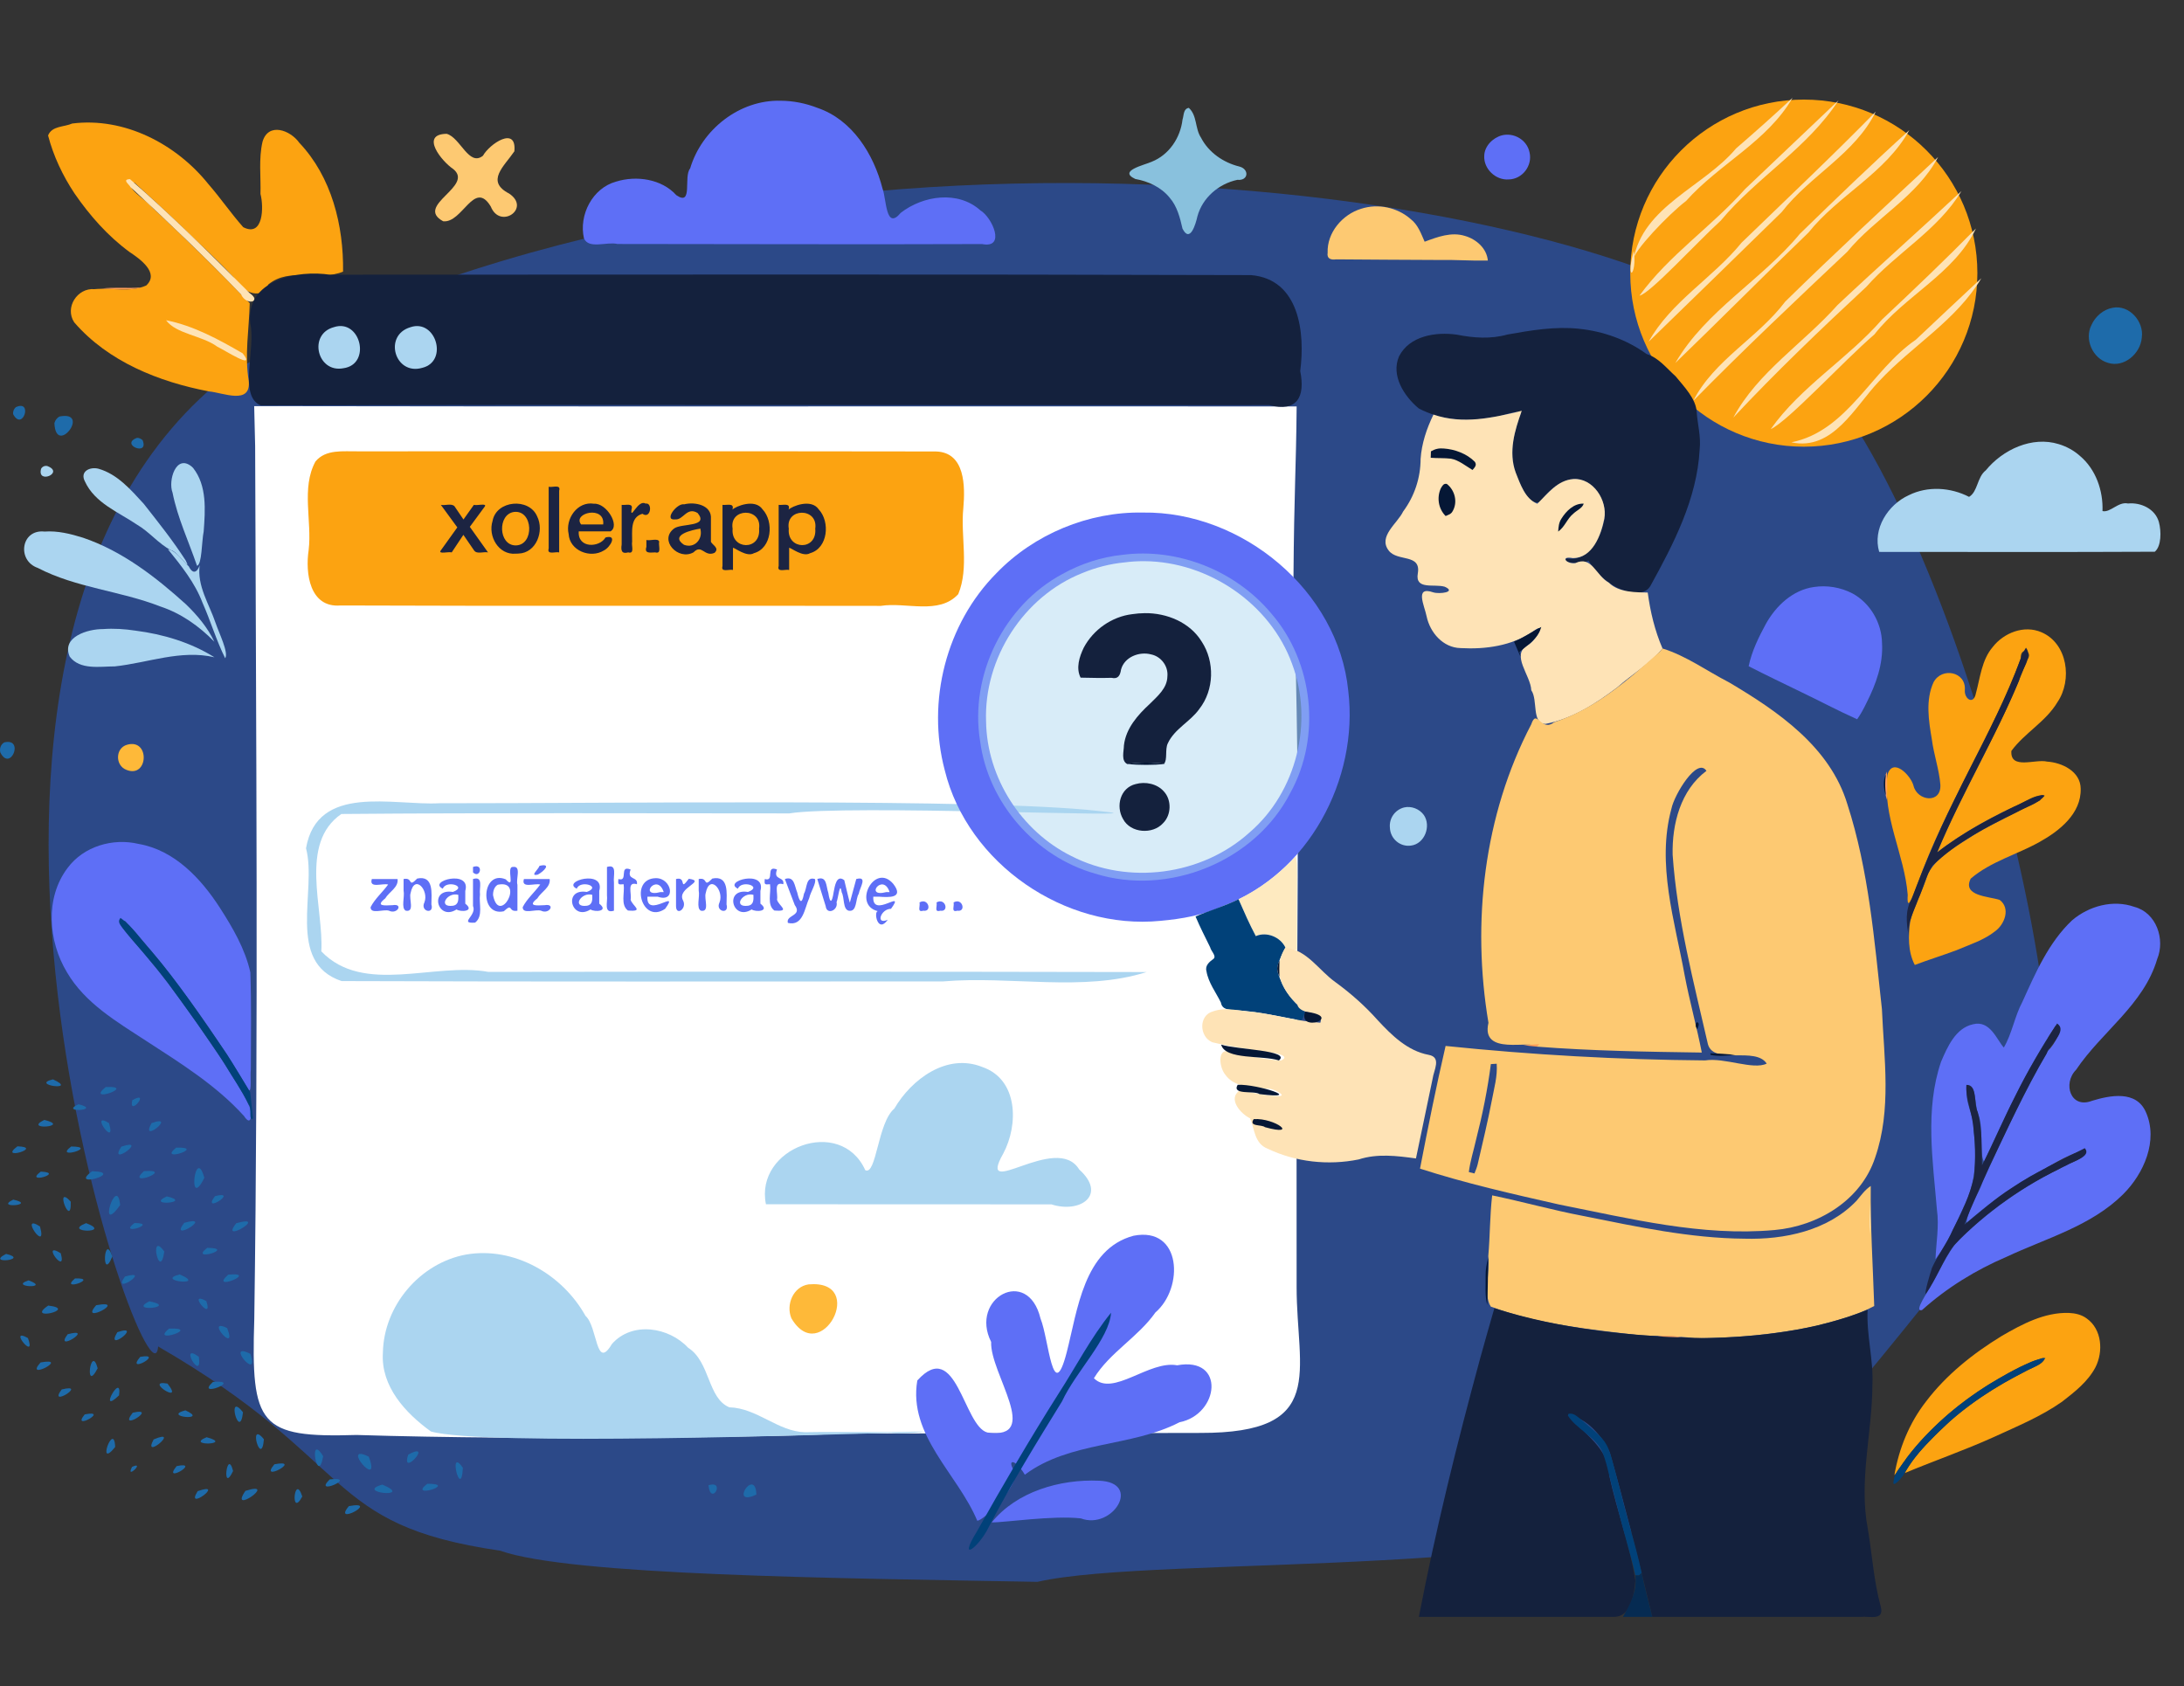 <?xml version="1.0" encoding="UTF-8" standalone="no"?>
<svg
   version="1.1"
   viewBox="0 0 1140.471 880.429"
   width="1140.471pt"
   height="880.429pt"
   id="svg229"
   sodipodi:docname="xoler-logo.svg"
   inkscape:version="1.3.2 (091e20e, 2023-11-25)"
   xmlns:inkscape="http://www.inkscape.org/namespaces/inkscape"
   xmlns:sodipodi="http://sodipodi.sourceforge.net/DTD/sodipodi-0.dtd"
   xmlns="http://www.w3.org/2000/svg"
   xmlns:svg="http://www.w3.org/2000/svg">
  <rect x="0" y="0" width="1140.471" height="880.429" fill="#333333" stroke="none"/>
  <defs
     id="defs229" />
  <sodipodi:namedview
     id="namedview229"
     pagecolor="#ffffff"
     bordercolor="#666666"
     borderopacity="1.0"
     inkscape:showpageshadow="2"
     inkscape:pageopacity="0.0"
     inkscape:pagecheckerboard="0"
     inkscape:deskcolor="#d1d1d1"
     inkscape:document-units="pt"
     inkscape:zoom="0.45514354"
     inkscape:cx="655.83706"
     inkscape:cy="443.81603"
     inkscape:window-width="1768"
     inkscape:window-height="919"
     inkscape:window-x="523"
     inkscape:window-y="34"
     inkscape:window-maximized="0"
     inkscape:current-layer="svg229" />
  <path
     d="M 120.985,194.09 C 407.547,39.38 809.838,95.349 916.879,169.481 c 87.067,34.483 180.792,377.189 147.502,454.358 -8.81,-22.549 -98.481,122.191 -150.823,154.491 -77.76,47.985 -308.727,33.242 -371.786,47.721 -106.081,-1.927 -244.093,-3.311 -280.606,-16.276 -93.373,-13.55 -73.82,-46.062 -178.592,-106.64 -3.365,46.062 -149.242,-366.508 38.412,-509.046 z"
     fill="#062b52"
     id="path1"
     sodipodi:nodetypes="cccccccc"
     style="fill:#2c4988;fill-opacity:1;stroke-width:0.88" />
  <path
     d="m 132.732,212.084 c 181.457,0.347 362.913,0.006 544.37,0.17 -0.314,33.977 -1.308,43.464 -1.658,89.116 4.142,147.866 1.22,147.077 1.639,370.717 0.005,44.358 16.368,76.354 -50.218,76.197 l -188.132,0.353 c -27.199,1.821 -160.512,3.618 -252.501,0.716 -50.859,1.565 -55.209,-4.946 -53.451,-60.472 2.17,-151.988 0.923,-304.022 0.452,-456.02 -0.136,-6.926 -0.301,-13.852 -0.501,-20.777 z"
     fill="#feeac0"
     id="path39"
     sodipodi:nodetypes="cccccccccc"
     style="fill:#ffffff;fill-opacity:1" />
  <path
     d="m 577.882,423.978 c 30.12,3.347 -136.944,-3.97 -165.697,0.785 -77.979,-0.015 -155.959,-0.365 -233.936,0.309 -22.304,15.39 -9.11,49.404 -10.464,71.731 22.07,23.035 59.116,5.547 87.257,10.733 114.573,-0.171 229.146,-0.148 343.719,0.078 -33.273,10.522 -70.994,1.866 -106.329,4.893 -104.685,0.021 -209.37,0.195 -314.055,-0.178 -29.244,-9.834 -12.689,-46.997 -18.574,-69.369 5.917,-33.976 45.552,-22.178 69.591,-23.495 89.945,0.087 284.266,-2.623 343.244,3.93 z"
     fill="#89c1dd"
     id="path93"
     style="fill:#abd5f0;fill-opacity:1"
     sodipodi:nodetypes="scccccccccss" />
  <circle
     style="opacity:1;fill:#fca311;fill-opacity:1;stroke-width:0.628;-inkscape-stroke:none"
     id="path230"
     cx="941.943"
     cy="142.633"
     r="90.631" />
  <path
     d="m 936.082,51.034 c -13.144,22.858 -38.425,34.594 -55.652,53.938 -9.137,6.894 -27.904,26.675 -27.487,30.741 4.979,-28.095 36.736,-38.066 53.609,-58.191 9.993,-8.66 19.913,-17.409 29.53,-26.488 z"
     fill="#feeac0"
     id="path3"
     style="fill:#fee3b6;fill-opacity:1" />
  <path
     d="m 426.832,56.314 c 18.358,6.237 29.448,24.301 34.043,42.251 2.03,5.297 1.589,22.111 9.497,12.569 11.675,-9.052 29.954,-11.787 41.626,-1.24 6.088,3.607 13.467,20.057 0.862,17.56 -63.465,0.235 -126.931,-0.011 -190.396,-0.043 -5.575,-1.343 -15.023,2.892 -17.52,-2.943 -2.788,-12.129 4.413,-26.26 16.777,-29.629 10.616,-3.304 23.808,-1.404 31.464,7.094 8.868,6.009 3.6,-9.617 7.203,-13.97 6.006,-20.27 25.758,-35.915 47.185,-35.355 6.577,0.011 13.131,1.332 19.258,3.705 z"
     fill="#1e6baa"
     id="path5"
     style="fill:#5e6ff6;fill-opacity:1" />
  <path
     d="m 960.082,52.374 c -16.108,24.891 -42.707,40.247 -61.547,62.872 -12.449,11.308 -37.01,38.221 -42.42,39.14 15.384,-21.195 37.791,-36.094 55.15,-55.657 16.242,-15.483 32.56,-30.888 48.818,-46.355 z"
     fill="#feeac0"
     id="path6"
     style="fill:#fee3b6;fill-opacity:1" />
  <path
     d="m 620.792,56.334 c 4.428,3.985 3.17,10.787 6.369,15.561 3.96,7.722 11.704,13.029 20.007,15.065 5.309,1.343 4.838,7.545 -1.003,6.95 -9.734,2.055 -18.244,9.328 -20.881,19.069 -0.922,4.158 -3.878,14.18 -7.797,6.402 -1.311,-5.754 -2.782,-11.659 -6.773,-16.232 -4.423,-5.431 -11.089,-8.487 -17.87,-9.686 -9.245,-4.275 4.8,-7.254 8.591,-9.007 9.048,-3.598 14.96,-12.495 16.068,-22.011 0.746,-2.135 0.332,-5.638 3.288,-6.113 z"
     fill="#89c1dd"
     id="path8" />
  <path
     d="m 979.532,58.264 c -10.773,22.062 -34.413,33.432 -49.144,52.488 -23.152,22.595 -46.266,45.228 -69.506,67.732 11.69,-21.011 33.618,-33.368 48.578,-51.782 23.449,-22.718 47.228,-45.104 70.072,-68.438 z"
     fill="#feeac0"
     id="path9"
     style="fill:#fee3b6;fill-opacity:1" />
  <path
     d="m 37.702,64.504 c 27.234,-3.437 54.269,10.638 71.074,31.58 6.347,7.298 11.826,15.303 18.234,22.55 10.632,5.465 10.759,-10.815 9.015,-17.334 0.245,-9.054 -0.998,-18.434 1.062,-27.277 3.023,-10.36 14.539,-6.076 19.177,0.5 16.93,17.822 23.212,43.287 22.881,67.333 -12.479,5.128 -27.766,-2.519 -38.975,6.641 -3.846,9.552 -15.268,2.845 -18.292,-3.802 -8.888,-9.71 -18.925,-18.296 -28.21,-27.621 -7.73,-7.338 -15.548,-14.584 -23.467,-21.718 -6.582,1.809 6.723,9.404 8.951,12.639 17.501,16.332 34.622,33.073 51.253,50.29 -0.311,13.542 -2.771,27.138 -0.508,40.615 1.295,12.803 -13.474,6.132 -20.772,5.496 -26.127,-4.975 -52.638,-15.519 -70.378,-36.078 -5.079,-7.701 1.599,-18.092 10.595,-17.322 8.97,-0.864 18.482,1.9 27.008,-1.895 7.131,-6.578 -3.401,-14.003 -8.658,-17.47 -11.354,-8.314 -20.834,-19.077 -28.791,-30.645 -6.158,-9.259 -10.983,-19.455 -13.793,-30.231 1.987,-5.117 8.435,-4.357 12.595,-6.252 z"
     fill="#feb939"
     id="path12"
     style="fill:#fca311;fill-opacity:1" />
  <path
     d="m 997.012,67.984 c -12.305,22.381 -36.893,33.8 -52.613,53.439 -23.359,22.514 -46.185,45.572 -69.524,68.106 15.789,-27.272 45.118,-43.329 65.028,-67.453 18.786,-18.291 37.663,-36.499 57.109,-54.092 z"
     fill="#feeac0"
     id="path13"
     style="fill:#fee3b6;fill-opacity:1" />
  <path
     d="m 233.272,69.884 c 7.132,1.948 11.591,17.31 18.927,11.439 3.359,-6.1 17.709,-15.874 16.403,-2.309 -5.352,7.885 -15.177,15.639 -2.728,22.07 11.581,7.764 -4.728,18.924 -9.583,6.784 -8.622,-14.382 -14.799,8.814 -24.877,7.679 -15.175,-8.293 16.63,-18.288 5.162,-27.351 -5.649,-3.722 -17.633,-18.167 -3.303,-18.312 z"
     fill="#ef781b"
     id="path14"
     style="fill:#fdc972;fill-opacity:1" />
  <path
     d="m 784.182,70.704 c 6.34,-1.67 13.21,2.34 14.52,8.82 1.68,6.94 -3.71,14.06 -10.87,14.18 -6.79,0.52 -13.14,-5.52 -12.77,-12.32 0.09,-5.05 4.44,-9.39 9.12,-10.68 z"
     fill="#ef781b"
     id="path15"
     style="fill:#5e6ff6;fill-opacity:1" />
  <path
     d="m 1012.062,82.004 c -10.826,20.621 -32.871,31.77 -47.418,49.456 -27.131,25.64 -54.317,51.241 -80.462,77.894 10.923,-21.408 33.809,-32.956 48.081,-51.887 26.142,-25.634 53.034,-50.486 79.799,-75.463 z"
     fill="#feeac0"
     id="path18"
     style="fill:#fee3b6;fill-opacity:1" />
  <path
     d="m 67.862,93.534 c 21.735,18.833 42.109,39.227 62.486,59.508 6.7,4.681 -1.694,6.783 -4.47,0.703 -18.62,-19.345 -38.12,-37.834 -57.785,-56.09 -0.497,-1.319 -4.665,-3.932 -0.231,-4.121 z"
     fill="#ef781b"
     id="path20"
     style="fill:#fee3b6;fill-opacity:1" />
  <path
     d="m 1024.252,99.784 c -12.22,20.42 -34.102,32.315 -49.637,49.974 -23.793,22.117 -47.309,44.568 -69.495,68.312 12.766,-23.817 36.774,-38.889 54.468,-58.822 21.324,-20.071 43.256,-39.483 64.664,-59.464 z"
     fill="#feeac0"
     id="path21"
     style="fill:#fee3b6;fill-opacity:1" />
  <path
     d="m 736.702,114.454 c 3.777,2.917 5.376,7.567 7.24,11.77 6.661,-2.479 13.945,-5.259 21.081,-3.009 5.858,1.686 11.382,6.49 11.919,12.859 -8.559,0.191 -17.112,-0.487 -25.674,-0.311 -17.848,-0.13 -35.698,-0.127 -53.543,-0.319 -2.752,0.377 -4.954,-0.322 -4.441,-3.481 -0.394,-10.487 7.713,-19.957 17.484,-22.939 8.828,-2.877 18.985,-0.711 25.934,5.429 z"
     fill="#1e6baa"
     id="path23"
     style="fill:#fdc972;fill-opacity:1" />
  <path
     d="m 1031.832,119.314 c -11.205,23.569 -37.216,35.105 -53.019,55.305 -16.605,14.331 -45.069,45.332 -54.156,49.485 15.726,-22.299 40.185,-36.687 58.111,-57.241 16.611,-15.581 33.097,-31.304 49.064,-47.549 z"
     fill="#feeac0"
     id="path24"
     style="fill:#fee3b6;fill-opacity:1" />
  <path
     d="m 853.182,130.964 c 1.743,13.231 -4.345,16.643 -0.346,1.18 z"
     fill="#051735"
     id="path26"
     style="fill:#fee3b6;fill-opacity:1" />
  <path
     d="m 179.252,143.444 c 158.027,-0.015 316.067,-0.28 474.085,0.22 25.281,2.18 28.25,30.305 25.629,50.106 2.721,13.47 -1.607,21.588 -16.144,17.794 -175.52,0.207 -351.057,-0.407 -526.567,0.177 -12.02,-4.749 -2.497,-29.828 -5.58,-42.804 -2.556,-22.778 24.638,-28.184 41.959,-25.426 l 3.312,-0.012 z"
     fill="#014179"
     id="path27"
     style="fill:#14213d;fill-opacity:1" />
  <path
     d="m 1034.642,145.284 c -13.009,22.029 -36.282,35.354 -53.369,53.774 -12.615,13.113 -23.996,36.614 -45.837,31.93 29.403,-5.9 41.716,-37.663 64.97,-53.56 11.353,-10.778 22.814,-21.44 34.236,-32.144 z"
     fill="#feeac0"
     id="path28"
     style="fill:#fee3b6;fill-opacity:1" />
  <path
     d="m 73.712,150.134 c -5.901,1.924 -19.393,0.462 -20.77,0.538 6.9,-0.797 13.857,-0.015 20.77,-0.538 z"
     fill="#fd9d58"
     id="path29" />
  <path
     d="m 1103.172,160.734 c 8.639,-1.75 16.482,7.131 15.265,15.5 -0.602,8.317 -9.172,15.897 -17.603,13.262 -8.043,-2.26 -12.509,-12.318 -8.684,-19.782 2.005,-4.48 6.142,-8.078 11.022,-8.98 z"
     fill="#1e6baa"
     id="path31" />
  <path
     d="m 86.722,167.234 c 14.304,2.817 27.491,10.008 40.004,17.281 7.298,9.201 -9.072,-1.493 -13.247,-3.471 -7.932,-5.837 -21.587,-6.66 -26.757,-13.81 z"
     fill="#ef781b"
     id="path32"
     style="fill:#fee3b6;fill-opacity:1" />
  <path
     d="m 174.312,170.854 c 14.015,-4.658 19.79,19.429 4.992,21.442 -13.688,2.608 -18.507,-17.782 -4.992,-21.442 z"
     fill="#89c1dd"
     id="path33"
     style="fill:#abd5f0;fill-opacity:1" />
  <path
     d="m 214.312,170.874 c 13.29,-4.537 19.974,17.832 6.21,21.205 -14.306,4.192 -20.524,-16.947 -6.21,-21.205 z"
     fill="#89c1dd"
     id="path34"
     style="fill:#abd5f0;fill-opacity:1" />
  <path
     d="m 824.582,171.694 c 12.646,1.294 24.948,5.711 35.265,13.177 6.292,1.945 10.355,7.352 15.13,11.617 4.436,5.4 10.686,11.828 11.011,18.598 0.481,6.522 2.298,12.962 1.565,19.583 -1.36,25.783 -13.562,49.291 -25.806,71.451 -3.414,5.603 -12.105,3.24 -17.19,0.797 -6.272,-3.104 -11.334,-8.274 -15.075,-14.124 -3.03,1.899 -14.24,1.527 -11.41,-1.231 11.016,1.994 16.998,-9.161 19.244,-18.16 2.988,-9.921 -3.684,-22.578 -14.514,-23.379 -7.972,0.425 -14.201,6.097 -18.714,12.189 -6.554,1.717 -9.714,-9.078 -12.116,-14.059 -4.31,-10.572 -1.632,-22.108 2.288,-32.328 -1.784,-2.37 -10.695,2.092 -15.374,2.108 -12.709,2.465 -26.474,1.46 -38.022,-4.642 -7.566,-6.297 -14.653,-17.131 -10.294,-27.208 5.495,-10.769 19.243,-12.855 30.119,-11.331 8.752,1.752 17.749,2.405 26.456,-0.051 12.322,-2.201 24.887,-4.344 37.437,-3.008 z"
     fill="#051735"
     id="path35"
     style="fill:#14213d;fill-opacity:1" />
  <path
     d="m 8.262,212.634 c 9.074,-4.186 3.626,12.904 -1.359,3.727 -0.275,-1.373 0.312,-2.83 1.359,-3.727 z"
     fill="#1e6baa"
     id="path36" />
  <path
     d="m 794.652,214.524 c -3.681,10.238 -7.088,21.497 -3.17,32.226 2.349,5.977 4.983,13.85 11.296,16.297 5.425,-5.201 10.45,-12.252 18.766,-12.883 10.381,-0.673 17.969,11.139 16.213,20.727 -1.728,8.533 -6.08,20.583 -16.456,20.559 -6.856,-1.254 -3.398,3.239 1.288,2.634 8.707,-4.18 10.775,6.535 17.507,10.153 5.352,5.468 15.073,5.015 20.342,5.205 1.335,10.002 3.705,19.923 7.724,29.202 -6.612,8.028 -15.807,13.347 -23.528,20.215 -11.188,8.512 -23.607,16.521 -37.604,19.175 -7.371,-0.142 -3.811,-12.458 -7.401,-17.586 -0.295,-7.819 -10.946,-18.565 -1.809,-23.564 3.897,-2.028 10.657,-13.11 2.592,-7.057 -10.942,7.436 -24.718,9.359 -37.68,8.613 -9.154,-0.183 -15.96,-8.049 -17.756,-16.547 -1.147,-5.691 -6.427,-15.994 3.458,-12.556 3.27,1.026 12.334,-0.13 6.008,-2.933 -5.477,-1.665 -15.59,1.869 -14.075,-6.932 1.823,-10.554 -10.7,-5.971 -15.209,-11.989 -5.666,-7.363 4.611,-14.171 7.562,-20.387 5.906,-7.946 9.091,-17.553 9.107,-27.444 0.561,-8.101 3.165,-15.883 6.714,-23.139 15.215,5.232 31.026,1.718 46.11,-1.99 z"
     fill="#fd9d58"
     id="path40"
     style="fill:#fee3b6;fill-opacity:1" />
  <path
     d="m 31.132,217.494 c 16.635,-3.214 -2.004,21.271 -2.721,3.439 0.392,-1.444 1.343,-2.786 2.721,-3.439 z"
     fill="#1e6baa"
     id="path41" />
  <path
     d="m 74.432,229.804 c 3.689,8.804 -12.142,2.305 -2.908,-1.15 1.092,-0.075 2.083,0.509 2.908,1.15 z"
     fill="#1e6baa"
     id="path42" />
  <path
     d="m 1086.092,238.044 c 8.344,7.007 12.207,18.158 11.819,28.839 4.114,0.965 8.24,-5.078 13.296,-3.955 6.729,-0.673 14.264,2.786 16.155,9.712 1.301,4.762 1.319,12.668 -2.153,15.479 -47.969,0.24 -95.938,0.086 -143.907,0.084 -3.546,-12.041 4.573,-24.658 15.456,-29.608 9.854,-4.9 21.844,-4.122 31.475,0.872 4.597,-2.696 4.154,-10.294 8.705,-13.82 8.872,-10.861 24.208,-18.056 38.157,-13.713 4.042,1.226 7.841,3.294 10.997,6.109 z"
     fill="#89c1dd"
     id="path43"
     style="fill:#abd5f0;fill-opacity:1" />
  <path
     d="m 753.812,234.204 c 5.82,0.37 12.16,2.72 16.3,6.91 1.3,1.73 -0.07,3.02 -1.18,4.31 -3.49,-2.08 -7.21,-5.18 -11.26,-5.9 -3.49,-0.41 -7.05,-0.19 -10.56,-0.47 0.02,-1.12 0.06,-2.24 0.11,-3.36 2.18,-1.24 4.06,-1.7 6.59,-1.49 z"
     fill="#051735"
     id="path44" />
  <path
     d="m 186.822,235.684 c 100.633,0.057 201.271,-0.105 301.9,0.076 15.41,0.414 15.29,18.399 14.323,29.573 -1.513,14.817 3.128,30.936 -2.652,44.933 -10.105,11.013 -27.31,4.016 -40.43,6.131 -94.057,-0.173 -188.112,0.159 -282.171,-0.213 -16.149,1.324 -18.436,-16.968 -16.618,-28.922 1.827,-15.204 -3.984,-32.352 3.544,-46.246 5.375,-6.576 14.614,-5.204 22.104,-5.332 z"
     fill="#feb939"
     id="path45"
     style="fill:#fca311;fill-opacity:1" />
  <path
     d="m 100.812,244.334 c 7.347,9.25 6.369,22.066 5.553,33.159 -1.077,5.317 -0.885,17.421 -3.482,17.977 -4.326,-12.695 -10.156,-24.992 -12.781,-38.195 -2.418,-6.225 1.769,-20.426 10.012,-13.616 z"
     fill="#1e6baa"
     id="path46"
     style="fill:#abd5f0;fill-opacity:1" />
  <path
     d="m 24.702,243.364 c 9.221,3.479 -5.561,9.79 -3.236,1.419 0.605,-1.132 1.993,-1.728 3.236,-1.419 z"
     fill="#1e6baa"
     id="path47"
     style="fill:#abd5f0;fill-opacity:1" />
  <path
     d="m 51.382,244.764 c 9.861,2.766 16.974,11.018 23.662,18.304 7.606,9.667 15.328,19.335 21.971,29.685 3.49,6.927 -4.644,-5.152 -7.641,-5.38 -6.554,-3.371 -11.389,-9.675 -17.871,-13.422 -9.683,-6.57 -21.944,-11.208 -27.149,-22.508 -2.805,-5.333 2.654,-7.785 7.027,-6.679 z"
     fill="#1e6baa"
     id="path48"
     style="fill:#abd5f0;fill-opacity:1" />
  <path
     d="m 755.502,252.694 c 4.28,3.3 5.85,9.63 2.99,14.37 -0.81,1.48 -2.17,1.75 -3.59,2.41 -3.8,-3.79 -4.73,-9.72 -2.47,-14.55 0.77,-1.24 1.37,-2.55 3.07,-2.23 z"
     fill="#051735"
     id="path52" />
  <path
     d="m 827.012,262.994 c -0.69,2.38 -3.63,3.5 -5.37,5.19 -3.37,2.72 -4.42,6.89 -7.98,9.42 0.18,-2.42 0.32,-4.68 1.7,-6.76 2.53,-4.04 6.52,-8.03 11.65,-7.85 z"
     fill="#051735"
     id="path59" />
  <path
     id="path64"
     style="fill:#5e6ff6;fill-opacity:1"
     d="M 596.821 267.664 C 568.495 267.123 540.079 278.885 520.395 299.263 C 494.056 325.755 483.795 366.252 493.349 402.237 C 505.349 451.109 556.201 485.799 606.001 480.869 C 617.226 479.84 628.131 477.989 638.41 473.2 C 683.041 456.917 709.673 406.949 704.048 360.694 C 698.819 308.437 648.61 266.921 596.821 267.664 z M 597.529 293.048 C 630.82 293.244 663.265 315.071 674.703 346.645 C 686.107 376.934 677.108 413.646 652.446 434.773 C 627.657 457.151 589.15 462.326 559.436 447.019 C 533.223 434 515.341 406.056 514.92 376.727 C 513.712 343.842 534.478 311.436 565.148 299.276 C 572.17 296.353 579.617 294.426 587.191 293.694 C 590.631 293.238 594.085 293.028 597.529 293.048 z " />
  <path
     d="m 43.362,280.804 c 20.453,6.934 37.944,20.481 53.787,34.808 5.875,5.683 11.247,12.063 14.773,19.492 -7.94,-8.139 -17.357,-14.813 -28.229,-18.407 -20.852,-8.152 -43.964,-9.712 -63.964,-20.123 -11.07,-3.841 -8.773,-20.336 3.528,-18.985 6.844,-0.506 13.626,1.185 20.105,3.215 z"
     fill="#1e6baa"
     id="path73"
     style="fill:#abd5f0;fill-opacity:1" />
  <path
     d="m 98.542,295.704 c 3.225,6.424 5.682,0.079 5.763,-0.759 -1.57,11.008 4.973,20.505 8.317,30.49 1.79,5.255 6.9,15.523 4.957,18.292 -4.646,-9.342 -7.6,-19.46 -11.843,-29.005 -3.978,-10.464 -11.065,-19.267 -18.023,-27.878 4.863,1.066 7.279,5.887 10.83,8.86 z"
     fill="#1e6baa"
     id="path76"
     style="fill:#abd5f0;fill-opacity:1" />
  <path
     d="m 586.182,289.724 c 28.964,-3.75 59.092,8.329 77.753,30.727 21.94,25.382 26.121,64.25 9.847,93.628 -18.318,35.824 -63.711,54.149 -101.94,42.125 -31.251,-8.834 -55.887,-36.998 -60.052,-69.278 -5.54,-34.279 12.37,-70.779 43.013,-87.186 9.658,-5.371 20.378,-8.866 31.378,-10.015 z"
     fill="#89c1dd"
     id="path78"
     style="fill:#abd5f0;fill-opacity:1;opacity:0.454" />
  <path
     d="m 967.292,309.864 c 9.38,5.065 15.351,15.442 15.492,26.049 0.642,10.861 -3.169,21.349 -7.994,30.896 -1.456,3.043 -3.042,6.039 -4.998,8.795 -9.949,-4.421 -19.54,-9.599 -29.374,-14.268 -9.107,-4.449 -18.264,-8.801 -27.286,-13.422 1.638,-7.854 5.228,-15.156 9.026,-22.166 5.243,-9.379 13.998,-17.65 24.994,-19.199 6.837,-1.051 14,0.131 20.14,3.315 z"
     fill="#1e6baa"
     id="path80"
     style="fill:#5e6ff6;fill-opacity:1" />
  <path
     d="m 597.822,320.194 c 11.475,-0.132 23.575,4.814 29.721,14.893 6.849,10.471 6.518,25.151 -1.223,35.076 -4.729,6.723 -13.023,10.41 -16.521,18.061 -1.534,3.208 -0.042,8.518 -1.963,10.649 -6.346,-0.823 -12.818,-0.894 -19.144,0.142 -3.402,-1.699 -1.813,-6.635 -1.786,-9.744 0.996,-8.94 7.272,-15.972 13.623,-21.809 3.953,-3.963 8.977,-8.118 9.069,-14.216 0.56,-5.312 -3.263,-10.455 -8.501,-11.509 -6.166,-1.661 -13.976,1.358 -15.7,7.916 -0.45,3.019 -1.533,5.134 -4.96,4.31 -5.384,0.164 -10.771,0.018 -16.155,-0.087 -2.538,-5.006 -0.637,-10.92 1.641,-15.65 5.006,-9.437 14.66,-16.209 25.293,-17.502 2.186,-0.333 4.396,-0.504 6.607,-0.527 z"
     fill="#062b52"
     id="path81"
     style="fill:#14213d;fill-opacity:1" />
  <path
     d="m 804.842,327.404 c -1.88,6.37 -6.66,8.96 -11.36,13.01 0.19,0.91 0.4,1.81 0.61,2.71 -1.21,-2.69 -2.37,-5.38 -3.49,-8.1 5.12,-2 9.37,-5.23 14.24,-7.62 z"
     fill="#051735"
     id="path82" />
  <path
     d="m 70.792,329.334 c 14.451,1.854 28.766,6.137 41.18,13.9 -17.527,-4.108 -34.735,2.923 -52.015,4.762 -7.807,10e-4 -18.137,2.012 -23.546,-5.084 -4.51,-10.345 9.577,-14.461 17.34,-14.399 5.687,-0.422 11.411,-0.036 17.041,0.821 z"
     fill="#1e6baa"
     id="path83"
     style="fill:#abd5f0;fill-opacity:1" />
  <path
     d="m 1065.982,330.144 c 13.74,5.83 16.271,24.944 8.428,36.493 -6.069,10.232 -17.093,16.021 -24.078,25.489 -0.765,10.072 12.655,4.084 18.622,5.588 7.834,0.489 17.5,5.14 17.564,14.118 0.373,13.051 -11.146,22.115 -21.492,27.858 -11.834,6.626 -25.466,10.165 -35.923,19.127 -4.63,9.154 9.518,9.256 15.089,11.115 5.821,4.333 2.649,12.685 -2.29,16.328 -5.92,4.727 -13.364,6.999 -20.256,9.959 -7.202,2.698 -14.562,4.955 -21.752,7.686 -3.652,-6.972 -3.444,-15.453 -2.348,-23.02 2.338,-8.483 6.716,-16.251 9.208,-24.67 5.496,-9.873 16.205,-14.982 25.255,-21.011 10.835,-6.306 22.278,-11.463 33.358,-17.306 1.873,-6.069 -10.427,2.385 -13.808,3.431 -14.017,6.675 -27.688,14.264 -39.986,23.794 14.099,-34.114 34.114,-65.515 46.82,-100.24 3.962,-4.708 -3.564,-7.623 -3.128,-1.151 -15.069,40.628 -39.362,77.108 -53.979,117.937 -1.581,4.297 -5.78,16.209 -5.08,5.652 -1.692,-21.183 -13.288,-40.94 -10.625,-62.572 2.668,-9.51 12.108,-0.069 13.633,5.518 1.892,8.082 14.585,9.681 14.037,-0.496 -0.628,-7.992 -3.426,-15.669 -4.445,-23.646 -1.665,-9.769 -3.392,-20.526 0.875,-29.833 4.324,-8.111 17.041,-5.556 16.342,4.017 -0.373,4.691 4.585,8.064 5.79,1.72 2.269,-8.254 2.986,-17.337 8.77,-24.148 5.805,-7.444 16.374,-11.623 25.401,-7.739 z"
     fill="#feb939"
     id="path84"
     style="fill:#fca311;fill-opacity:1" />
  <path
     d="m 868.162,338.644 c 12.357,3.827 23.228,11.778 34.759,17.713 25.53,15.101 52.73,33.721 61.75,63.561 11.191,34.568 14.108,71.131 18.057,107.055 1.11,25.742 5.115,52.652 -3.546,77.54 -7.349,22.367 -29.911,35.849 -52.562,37.822 -37.898,3.429 -75.39,-5.978 -112.315,-13.293 -24.433,-5.515 -48.926,-11.075 -72.783,-18.766 4.151,-21.414 8.427,-42.826 13.36,-64.07 45.04,4.658 90.259,7.173 135.537,7.55 10.132,-1.612 25.092,5.158 32.148,1.66 -5.9,-9.043 -27.462,0.854 -30.679,-10.03 -7.495,-32.69 -16.12,-65.447 -18.445,-99.007 -0.365,-16.108 4.152,-33.765 17.649,-43.833 -4.822,-7.359 -16.735,12.33 -18.254,19.658 -7.909,28.932 1.707,58.615 6.896,87.197 2.581,13.538 6.3,26.772 8.938,40.255 -28.719,-0.416 -57.468,-0.863 -86.12,-3.09 -3.047,-3.777 -29.438,5.17 -25.29,-12.43 -8.807,-52.534 -2.487,-108.366 22.333,-155.859 2.954,-8.755 4.926,4.362 11.987,-1.141 21.415,-6.902 38.726,-22.209 55.205,-36.855 z"
     fill="#ef781b"
     id="path85"
     style="fill:#fdc972;fill-opacity:1" />
  <path
     d="m 1057.942,338.224 c 3.878,5.029 -2.589,11.705 -3.607,17.172 -12.77,30.6 -30.026,59.104 -42.764,89.728 13.992,-10.854 29.724,-19.128 45.765,-26.504 2.892,-1.342 8.844,-4.514 10.364,-3.092 -3.724,4.496 -9.876,5.798 -14.764,8.683 -15.518,7.625 -31.241,15.709 -43.776,27.835 -3.451,5.362 -4.832,11.785 -7.473,17.569 -2.184,6.126 -5.755,12.157 -4.996,18.899 -1.252,-6.362 -1.842,-13.337 1.562,-19.164 6.467,-17.16 13.604,-34.065 21.722,-50.515 12.18,-25.478 26.545,-50.024 35.892,-76.769 0.583,-1.335 1.259,-2.633 2.075,-3.841 z"
     fill="#014179"
     id="path86"
     style="fill:#1c2442;fill-opacity:1" />
  <path
     d="m 2.282,387.664 c 10.63,-2.438 3.091,15.667 -2.101,5.301 -0.566,-1.964 0.215,-4.345 2.101,-5.301 z"
     fill="#1e6baa"
     id="path87" />
  <path
     d="m 66.342,388.914 c 12.143,-3.493 11.18,17.87 -0.409,13.075 -5.831,-2.277 -5.767,-11.319 0.409,-13.075 z"
     fill="#feb939"
     id="path88" />
  <path
     d="m 608.452,398.954 c -6.25,0.64 -13.51,0.59 -19.76,0.06 6.55,-1.07 13.19,-0.96 19.76,-0.06 z"
     fill="#051735"
     id="path89" />
  <path
     d="m 985.292,402.944 c 0.24,4.96 0.28,9.81 -0.01,14.78 -0.18,-0.78 -0.37,-1.55 -0.55,-2.32 -0.36,-3.62 -0.43,-7.38 -0.01,-10.99 z"
     fill="#fd9d58"
     id="path90" />
  <path
     d="m 984.722,404.414 c -0.42,3.61 -0.35,7.37 0.01,10.99 -1.09,-3.74 -1.56,-7.29 -0.01,-10.99 z"
     fill="#051735"
     id="path91" />
  <path
     d="m 593.062,409.444 c 5.06,-1.42 11.22,-0.17 14.75,3.91 4.1,4.47 3.85,12.26 -0.46,16.51 -5.43,6.03 -16.98,5.25 -20.9,-2.15 -3.93,-6.7 -1.49,-16.33 6.61,-18.27 z"
     fill="#014179"
     id="path92"
     style="fill:#14213d;fill-opacity:1" />
  <path
     d="m 733.172,421.664 c 3.84,-0.91 8.05,0.76 10.35,3.94 3.94,5.71 0.43,15.11 -6.73,15.97 -5.69,0.8 -10.77,-3.59 -10.99,-9.29 -0.5,-4.91 2.61,-9.38 7.37,-10.62 z"
     fill="#1e6baa"
     id="path94"
     style="fill:#abd5f0;fill-opacity:1" />
  <path
     d="m 72.442,440.714 c 18.659,3.242 32.519,18.053 42.351,33.291 6.732,10.46 13.218,21.561 15.942,33.785 0.564,16.918 0.295,33.858 0.247,50.784 -0.436,2.947 0.561,11.794 -1.005,10.698 -13.237,-22.31 -28.072,-43.67 -43.993,-64.144 -6.573,-8.26 -13.418,-16.338 -20.543,-24.095 -7.385,-2.182 1.924,7.665 3.845,10.07 17.259,19.139 31.84,40.473 46.253,61.778 4.996,8.134 10.593,16.032 14.584,24.697 1.608,3.108 1.514,11.684 -2.723,5.199 -14.542,-16.076 -33.12,-27.565 -51.146,-39.269 -15.242,-9.939 -31.853,-19.609 -41.302,-35.792 -9.791,-16.239 -11.537,-38.811 0.35,-54.468 8.418,-11.327 23.652,-15.764 37.141,-12.533 z"
     fill="#1e6baa"
     id="path95"
     style="fill:#5e6ff6;fill-opacity:1" />
  <path
     d="m 676.592,447.234 c 0.74,2.69 0.66,5.31 0.72,8.1 -0.11,13.62 -0.01,27.23 -0.06,40.85 -2.04,-0.38 -4.06,-0.68 -6.02,-1.36 -2.6,-5.51 -9.81,-8.48 -15.46,-5.98 -3.33,-6.25 -6.17,-12.77 -9.02,-19.25 11.21,-5.41 21.36,-13.27 29.84,-22.36 z"
     fill="#feeac0"
     id="path96" />
  <path
     d="m 646.752,469.594 c 2.853,6.486 5.686,12.992 9.02,19.25 5.65,-2.492 12.857,0.46 15.46,5.98 -1.609,3.243 -3.335,6.514 -4.192,10.044 -0.27,3.21 1.425,6.161 2.567,9.063 2.706,5.689 7.092,10.393 11.925,14.353 -1.009,2.161 -0.983,5.943 -4.17,4.28 -10.794,-2.157 -21.61,-4.379 -32.617,-5.093 -3.119,-0.204 -6.537,-0.192 -7.191,-3.913 -2.629,-5.396 -6.547,-10.363 -7.553,-16.403 -0.829,-2.951 1.556,-4.917 3.673,-6.43 1.749,-1.468 -1.347,-4.08 -1.732,-6.026 -2.623,-5.337 -5.33,-10.637 -7.65,-16.116 7.426,-3.15 15.228,-5.38 22.46,-8.99 z"
     fill="#014179"
     id="path118" />
  <path
     d="m 1114.562,473.574 c 11.474,3.003 16.198,16.921 11.898,27.293 -6.992,23.817 -29.061,37.97 -42.351,57.801 -7.13,7.183 -2.843,20.551 8.342,16.173 9.457,-2.878 23.07,-5.585 28.098,5.883 6.619,14.839 -1.037,32.161 -11.859,42.929 -16.719,16.619 -40.117,22.921 -60.93,32.689 -16.066,6.864 -31.096,16.11 -44.097,27.794 -4.715,1.275 3.441,-9.913 4.944,-13.439 5.644,-9.068 9.279,-19.587 17.787,-26.574 14.671,-13.489 31.048,-25.089 49.038,-33.743 3.495,-2.772 15.011,-5.182 13.024,-9.822 -9.979,2.687 -18.627,8.982 -27.865,13.554 -12.032,7.042 -23.32,15.334 -33.741,24.589 0.814,-7.615 6.081,-14.403 8.566,-21.736 10.465,-23.172 21.412,-46.226 34.034,-68.271 3.03,-2.74 9.399,-13.156 4.028,-13.146 -14.921,22.357 -26.169,46.856 -37.459,71.169 -2.749,-5.272 -0.024,-17.269 -2.944,-24.777 -2.016,-3.975 -0.864,-15.6 -5.375,-14.464 -2.703,7.476 3.618,15.2 2.907,23.097 1.76,13.327 1.199,27.341 -5.107,39.5 -4.279,9.451 -8.574,19.23 -14.795,27.501 0.272,-8.16 1.984,-17.26 0.75,-25.843 -2.132,-25.603 -6.354,-52.269 2.132,-77.209 3.322,-7.786 7.589,-17.641 16.705,-19.633 8.941,-2.303 12.435,8.151 16.086,12.151 4.33,-7.342 5.633,-16.299 9.729,-23.915 6.818,-15.06 13.678,-30.967 25.889,-42.499 8.789,-7.509 21.439,-10.993 32.566,-7.051 z"
     fill="#1e6baa"
     id="path121"
     style="fill:#5e6ff6;fill-opacity:1" />
  <path
     d="m 62.922,479.354 c 6.347,4.45 10.463,11.22 15.694,16.81 14.662,16.979 27.031,35.74 39.741,54.177 4.278,6.58 8.163,13.402 12.294,20.073 l 1.49,13.68 c -2.548,1.666 -0.47,-5.656 -2.219,-7.276 -3.571,-7.293 -8.336,-13.948 -12.435,-20.955 -9.426,-14.653 -19.75,-28.706 -29.973,-42.805 -7.538,-10.043 -16.151,-19.225 -23.961,-29.034 -1.152,-1.618 -2.125,-2.889 -0.633,-4.67 z"
     fill="#014179"
     id="path122"
     sodipodi:nodetypes="cccccccccc" />
  <path
     d="m 671.232,494.824 c 11.372,1.229 17.508,11.992 26.143,18.084 8.04,5.87 15.496,12.462 22.112,19.905 7.295,7.877 15.559,15.983 26.532,18.035 6.932,1.26 2.64,8.074 2.091,12.422 -2.897,13.896 -5.805,27.79 -8.708,41.684 -9.902,-1.371 -20.188,-2.649 -29.901,0.514 -15.899,3.242 -32.937,1.386 -47.595,-5.629 -6.929,-2.699 -6.769,-10.4 -9.105,-15.826 -4.916,-2.374 -11.715,-10.054 -5.633,-14.449 6.728,0.669 13.464,2.866 20.381,2.803 5.393,0.167 -3.262,-4.43 -5.634,-3.758 -7.652,-1.193 -17.148,-0.324 -22.151,-7.497 -3.509,-4.313 -4.214,-15.733 4.006,-11.148 8.328,1.478 16.628,3.294 25.086,3.853 6.145,-2.537 -4.799,-4.514 -7.328,-4.344 -9.507,-1.643 -19.139,-2.935 -28.499,-5.199 -6.818,-2.88 -7.215,-14.061 0.398,-16.125 7.033,-2.544 14.501,0.064 21.69,0.344 11.509,1.519 22.736,4.913 34.364,5.569 2.099,-6.591 -10.515,-3.456 -12.045,-9.476 -6.111,-5.803 -11.283,-14.159 -9.058,-22.891 0.504,-2.445 1.491,-4.783 2.852,-6.873 z"
     fill="#fd9d58"
     id="path123"
     style="fill:#fee3b6;fill-opacity:1" />
  <path
     d="m 668.162,501.474 c -0.14,2.92 -0.15,5.85 -0.04,8.77 -1.44,-3.57 -1.62,-5.22 0.04,-8.77 z"
     fill="#051735"
     id="path124" />
  <path
     d="m 681.532,528.284 c 21.132,2.555 -4.062,11.578 0,0 z"
     fill="#051735"
     id="path125" />
  <path
     d="m 886.002,533.844 c 1.91,0.03 0.75,2.67 0.23,3.61 l -0.6,-1.21 c -0.32,-1.07 -0.2,-1.87 0.37,-2.4 z"
     fill="#051735"
     id="path126" />
  <path
     d="m 1074.192,534.484 c 5.771,3.885 -3.973,10.878 -5.448,15.716 -11.313,18.938 -20.314,39.126 -29.876,58.976 -4.482,10.057 -9.158,20.052 -13.106,30.329 8.204,-6.506 15.957,-13.625 24.859,-19.219 12.009,-8.088 25.21,-14.124 38.061,-20.701 3.756,4.393 -6.356,6.819 -9.569,8.967 -21.857,10.305 -42.113,24.236 -58.758,41.809 -5.965,7.873 -9.053,17.483 -14.833,25.503 -0.394,-1.698 2.092,-9.836 3.374,-13.852 3.088,-6.754 7.923,-12.787 10.825,-19.797 4.534,-8.871 9.03,-18.004 11.086,-27.806 0.946,-9.5 0.657,-19.181 -0.718,-28.631 -0.958,-6.437 -3.786,-12.64 -3.248,-19.252 5.95,-0.202 3.704,9.941 5.926,14.18 2.484,9.082 1.953,18.518 2.234,27.82 6.147,-11.964 11.303,-24.429 17.456,-36.402 6.388,-13.022 13.892,-25.456 21.734,-37.638 z"
     fill="#014179"
     id="path127"
     style="fill:#1c2442;fill-opacity:1" />
  <path
     d="m 637.682,545.504 c 7.78,2.584 36.722,2.945 30.14,8.27 -8.422,-2.822 -28.073,-0.17 -30.14,-8.27 z"
     fill="#051735"
     id="path128" />
  <path
     d="m 795.502,545.814 c 2.77,-0.21 5.53,-0.41 8.31,-0.51 l -1.26,1.26 c -2.36,-0.19 -4.7,-0.5 -7.05,-0.75 z"
     fill="#fd9d58"
     id="path129" />
  <path
     d="m 893.062,550.054 c 4.36,0.04 8.71,0.39 13.05,0.76 -4.35,0.39 -8.48,1.01 -12.82,0.09 z"
     fill="#051735"
     id="path130" />
  <path
     d="m 512.902,557.174 c 18.906,6.473 19.007,30.298 10.961,45.276 -14.372,25.427 27.843,-11.329 39.697,8.271 14.675,13.207 0.69,23.087 -14.531,18.209 -49.686,-0.034 -99.371,0.002 -149.057,-0.057 -6.023,-29.446 38.937,-46.367 51.877,-17.788 5.828,2.903 6.459,-24.897 15.149,-32.135 8.977,-15.402 27.46,-29.153 45.904,-21.778 z"
     fill="#89c1dd"
     id="path131"
     style="fill:#abd5f0;fill-opacity:1" />
  <path
     d="m 778.522,555.674 c 1.02,-0.1 2.03,-0.16 3.05,-0.18 0.46,6.63 -1.33,12.54 -2.51,18.98 -2.16,11.24 -4.86,22.39 -7.43,33.54 -0.4,1.65 -1.05,3.2 -1.69,4.78 -0.98,-0.24 -1.96,-0.49 -2.93,-0.74 0.73,-5.76 2.52,-11.23 3.79,-16.93 3.33,-13 6,-26.14 7.72,-39.45 z"
     fill="#051735"
     id="path132"
     style="fill:#2c4988;fill-opacity:1" />
  <path
     d="m 27.672,563.654 c 13.857,6.341 -12.488,2.927 0,0 z"
     fill="#1e6baa"
     id="path133" />
  <path
     d="m 646.302,566.494 c 10.25,-0.497 35.848,7.929 11.408,4.861 -2.516,-1.986 -14.679,0.713 -11.408,-4.861 z"
     fill="#051735"
     id="path134" />
  <path
     d="m 55.192,567.664 c 16.933,-0.825 -11.056,9.031 0,0 z"
     fill="#1e6baa"
     id="path135" />
  <path
     d="m 69.112,574.504 c 10.034,-5.582 -2.244,9.301 0,0 z"
     fill="#1e6baa"
     id="path136" />
  <path
     d="m 40.982,576.654 c 12.877,3.129 -10.443,4.752 0,0 z"
     fill="#1e6baa"
     id="path137" />
  <path
     d="m 23.122,584.824 c 14.645,3.516 -11.588,5.631 0,0 z"
     fill="#1e6baa"
     id="path138" />
  <path
     d="m 654.692,584.404 c 11.174,-0.692 23.997,9.231 5.85,4.215 -1.66,-1.497 -8.708,-0.133 -5.85,-4.215 z"
     fill="#051735"
     id="path140" />
  <path
     d="m 56.912,586.494 c 4.186,13.849 -10.769,-6.802 0,0 z"
     fill="#1e6baa"
     id="path141" />
  <path
     d="m 79.172,586.484 c 13.891,-4.99 -6.502,11.57 0,0 z"
     fill="#1e6baa"
     id="path142" />
  <path
     d="m 9.122,598.614 c 14.11,0.511 -10.459,7.763 0,0 z"
     fill="#1e6baa"
     id="path143" />
  <path
     d="m 37.192,598.704 c 14.872,0.086 -9.606,7.245 0,0 z"
     fill="#1e6baa"
     id="path144" />
  <path
     d="m 63.352,598.794 c 14.986,-4.991 -7.347,11.26 0,0 z"
     fill="#1e6baa"
     id="path145" />
  <path
     d="m 92.002,599.294 c 16.281,-0.473 -10.172,8.19 0,0 z"
     fill="#1e6baa"
     id="path146" />
  <path
     d="m 21.282,611.824 c 13.126,0.547 -9.21,6.946 0,0 z"
     fill="#1e6baa"
     id="path147" />
  <path
     d="m 48.092,611.624 c 18.146,0.468 -12.847,9.532 0,0 z"
     fill="#1e6baa"
     id="path148" />
  <path
     d="m 75.172,611.574 c 16.791,-1.245 -10.094,9.027 0,0 z"
     fill="#1e6baa"
     id="path149" />
  <path
     d="m 106.692,615.074 c -8.878,18.073 -4.83,-17.657 0,0 z"
     fill="#1e6baa"
     id="path150" />
  <path
     d="m 976.892,619.314 c -0.225,20.925 1.122,41.812 1.82,62.71 -9.646,5.129 -20.456,7.793 -30.99,10.54 -20.639,4.276 -41.796,6.319 -62.871,6.245 -9.65,-1.298 -19.294,-0.91 -28.986,-1.601 -26.077,-2.95 -52.629,-5.721 -77.388,-14.894 -4.053,-6.387 -0.282,-17.948 -1.302,-26.341 0.928,-10.563 0.805,-21.198 2.027,-31.739 15.9,3.298 31.582,7.721 47.557,10.752 27.765,5.577 55.744,11.64 84.178,11.866 20.874,0.594 43.65,-4.188 58.551,-19.816 2.31,-2.71 4.382,-5.734 7.404,-7.722 z"
     fill="#ef781b"
     id="path151"
     style="fill:#fdc972;fill-opacity:1" />
  <path
     d="m 62.732,629.294 c -12.218,17.131 -1.642,-16.774 0,0 z"
     fill="#1e6baa"
     id="path152" />
  <path
     d="m 87.082,624.764 c 14.316,3.253 -11.69,5.431 0,0 z"
     fill="#1e6baa"
     id="path153" />
  <path
     d="m 112.252,624.634 c 13.142,-3.321 -7.326,9.985 0,0 z"
     fill="#1e6baa"
     id="path154" />
  <path
     d="m 36.942,627.494 c 0.498,14.83 -9.003,-9.851 0,0 z"
     fill="#1e6baa"
     id="path155" />
  <path
     d="m 6.932,626.454 c 12.868,2.825 -10.176,4.834 0,0 z"
     fill="#1e6baa"
     id="path156" />
  <path
     d="m 976.362,628.254 c 0.26,5.44 0.37,10.92 0.09,16.36 -0.37,-5.43 -0.15,-10.92 -0.09,-16.36 z"
     fill="#feeac0"
     id="path157" />
  <path
     d="m 44.972,638.734 c 14.391,5.428 -13.06,5.038 0,0 z"
     fill="#1e6baa"
     id="path158" />
  <path
     d="m 70.222,638.684 c 13.172,0.021 -9.158,6.969 0,0 z"
     fill="#1e6baa"
     id="path159" />
  <path
     d="m 96.212,638.564 c 16.442,-4.509 -8.607,10.992 0,0 z"
     fill="#1e6baa"
     id="path160" />
  <path
     d="m 123.372,638.784 c 17.802,-4.964 -9.264,11.59 0,0 z"
     fill="#1e6baa"
     id="path161" />
  <path
     d="m 20.872,640.464 c 4.134,14.873 -11.5,-7.467 0,0 z"
     fill="#1e6baa"
     id="path162" />
  <path
     d="m 591.872,645.324 c 25.344,-5.037 26.37,27.293 11.496,40.03 -9.071,12.949 -23.9,20.912 -32.136,34.37 9.899,9.921 28.793,-9.486 43.468,-6.754 25.436,-4.709 21.971,25.671 1.208,29.758 -25.253,13.08 -57.153,9.729 -80.745,27.376 -5.275,-8.93 -10.051,-8.264 -4.83,-0.876 -0.064,8.634 -16.527,24.649 -20.009,24.928 -10.181,-24.404 -36.161,-44.574 -31.318,-73.241 20.468,-22.697 24.093,23.852 36.608,27.157 28.791,4.007 1.227,-30.957 1.959,-47.301 -11.467,-22.826 19.197,-39.747 25.785,-12.192 4.319,10.515 6.367,45.764 13.66,17.666 5.657,-21.854 8.836,-53.912 34.855,-60.919 z"
     fill="#1e6baa"
     id="path163"
     sodipodi:nodetypes="cccccccccccccc"
     style="fill:#5e6ff6;fill-opacity:1" />
  <path
     d="m 85.802,653.564 c -2.358,16.287 -8.31,-11.639 0,0 z"
     fill="#1e6baa"
     id="path164" />
  <path
     d="m 108.182,651.654 c 15.745,0.026 -9.965,7.686 0,0 z"
     fill="#1e6baa"
     id="path165" />
  <path
     d="m 58.662,656.154 c -5.771,14.182 -4.468,-13.377 0,0 z"
     fill="#1e6baa"
     id="path166" />
  <path
     d="m 3.182,654.804 c 12.832,3.019 -11.188,5.648 0,0 z"
     fill="#1e6baa"
     id="path167" />
  <path
     d="m 31.722,654.454 c 3.453,12.474 -10.993,-6.871 0,0 z"
     fill="#1e6baa"
     id="path168" />
  <path
     d="m 243.322,655.144 c 25.114,-4.354 50.339,10.3 62.444,32.043 6.366,5.612 5.273,28.984 13.807,14.611 10.562,-11.896 29.662,-8.83 39.749,1.991 11.582,7.36 10.137,26.401 21.522,31.116 14.551,0.418 25.406,12.665 39.437,13.011 19.304,-0.33 38.644,0.248 57.924,-0.287 12.171,-0.349 -8.399,1.405 -12.765,0.638 -31.914,0.776 -213.264,6.992 -240.418,-0.732 -13.258,-9.572 -26.224,-23.533 -25.079,-41.106 0.437,-24.515 19.252,-46.802 43.379,-51.284 z"
     fill="#89c1dd"
     id="path169"
     style="fill:#abd5f0;fill-opacity:1"
     sodipodi:nodetypes="scccccccccss" />
  <path
     d="m 777.082,656.994 c -0.05,8.16 -0.14,16.32 -0.48,24.47 -1.28,-5.12 -0.72,-9.89 -0.82,-15.13 -0.07,-3.19 0.49,-6.26 1.3,-9.34 z"
     fill="#051735"
     id="path170" />
  <path
     d="m 93.802,665.514 c 15.108,6.384 -13.469,3.445 0,0 z"
     fill="#1e6baa"
     id="path171" />
  <path
     d="m 119.202,665.624 c 16.779,-1.535 -10.63,9.337 0,0 z"
     fill="#1e6baa"
     id="path172" />
  <path
     d="m 65.252,666.624 c 14.765,-4.309 -7.428,10.364 0,0 z"
     fill="#1e6baa"
     id="path173" />
  <path
     d="m 39.172,667.604 c 13.258,-0.396 -8.645,7.281 0,0 z"
     fill="#1e6baa"
     id="path174" />
  <path
     d="m 14.912,668.614 c 12.322,4.522 -10.811,3.552 0,0 z"
     fill="#1e6baa"
     id="path175" />
  <path
     d="m 422.212,670.714 c 31.207,-2.745 6.368,43.82 -8.955,17.695 -2.959,-7.066 0.932,-16.498 8.955,-17.695 z"
     fill="#feb939"
     id="path176" />
  <path
     d="m 77.972,679.544 c 15.778,3.119 -11.777,5.924 0,0 z"
     fill="#1e6baa"
     id="path177" />
  <path
     d="m 107.732,679.424 c 3.991,11.749 -10.714,-5.89 0,0 z"
     fill="#1e6baa"
     id="path178" />
  <path
     d="m 25.182,681.774 c 16.238,1.894 -12.479,8.478 0,0 z"
     fill="#1e6baa"
     id="path179" />
  <path
     d="m 50.232,681.594 c 17.286,-3.197 -9.44,10.71 0,0 z"
     fill="#1e6baa"
     id="path180" />
  <path
     d="m 780.352,683.164 c 35.13,11.177 72.218,14.71 108.912,15.606 29.161,-0.46 58.74,-3.938 86.008,-14.806 -0.715,13.099 3.121,26.018 2.49,39.172 -0.09,25.144 -7.243,50.276 -2.374,75.355 2.265,13.516 3.095,27.246 6.735,40.481 1.991,7.589 -5.958,4.917 -10.281,5.361 -36.347,0 -72.693,0 -109.04,0 -6.786,-28.66 -14.068,-57.232 -22.106,-85.549 -3.6,-8.456 -12.508,-18.817 -21.31,-19.389 7.768,9.411 20.858,17.013 20.941,31.052 4.038,18.464 10.778,36.414 13.672,55.058 -0.688,6.938 -2.136,18.832 -11.164,18.829 -33.968,0 -67.935,0 -101.903,0 8.78,-45.569 19.942,-90.666 32.13,-135.436 2.376,-8.593 4.809,-17.171 7.29,-25.734 z"
     fill="#051735"
     id="path182"
     style="fill:#14213d;fill-opacity:1" />
  <path
     d="m 580.182,685.514 c -0.897,13.606 -18.543,30.955 -25.571,46.244 -13.375,21.682 -26.64,43.217 -38.299,65.706 -5.245,10.74 -16.395,18.891 -6.3,2.484 13.477,-24.002 27.742,-48.507 42.684,-72.079 9.142,-14.105 16.886,-29.29 27.487,-42.356 z"
     fill="#014179"
     id="path183" />
  <path
     d="m 1089.652,688.504 c 8.005,5.66 8.773,17.329 4.557,25.551 -3.954,7.486 -10.857,12.855 -17.428,17.943 -11.02,7.754 -23.594,12.888 -35.772,18.504 -15.204,6.865 -30.98,12.324 -46.367,18.742 5.853,-10.636 15.039,-18.893 23.736,-27.159 13.735,-12.176 29.728,-21.478 46.205,-29.409 2.534,-1.253 4.988,-4.939 0.494,-2.984 -9.398,2.905 -17.844,8.219 -26.284,13.154 -16.568,10.315 -31.674,23.294 -43.445,38.915 -1.996,2.431 -4.948,7.714 -6.097,8.536 2.364,-13.83 7.772,-27.182 16.417,-38.296 10.606,-14.022 24.616,-25.169 39.538,-34.295 10.712,-6.221 22.407,-12.488 35.158,-12.084 3.262,0.145 6.631,0.886 9.286,2.882 z"
     fill="#feb939"
     id="path184"
     style="fill:#fca311;fill-opacity:1" />
  <path
     d="m 88.302,693.814 c 17.515,-0.718 -10.474,8.512 0,0 z"
     fill="#1e6baa"
     id="path185" />
  <path
     d="m 118.612,693.534 c 5.715,14.574 -12.209,-5.946 0,0 z"
     fill="#1e6baa"
     id="path186" />
  <path
     d="m 61.272,695.684 c 14.13,-4.831 -6.887,11.463 0,0 z"
     fill="#1e6baa"
     id="path187" />
  <path
     d="m 35.332,696.754 c 14.96,-4.044 -7.634,10.194 0,0 z"
     fill="#1e6baa"
     id="path188" />
  <path
     d="m 14.592,698.744 c 4.67,12.703 -10.889,-6.13 0,0 z"
     fill="#1e6baa"
     id="path189" />
  <path
     d="m 865.542,697.824 c 4.34,-0.47 8.26,-0.44 12.53,0.55 -4.18,-0.19 -8.36,-0.23 -12.53,-0.55 z"
     fill="#fd9d58"
     id="path190" />
  <path
     d="m 130.782,707.014 c 5.043,15.354 -13.827,-7.055 0,0 z"
     fill="#1e6baa"
     id="path191" />
  <path
     d="m 103.842,708.544 c 1.946,13.947 -10.945,-8.12 0,0 z"
     fill="#1e6baa"
     id="path192" />
  <path
     d="m 73.222,708.564 c 13.41,-2.367 -8.135,9.605 0,0 z"
     fill="#1e6baa"
     id="path193" />
  <path
     d="m 1068.102,709.094 c -2.314,4.197 -7.399,5.132 -11.226,7.433 -18.008,9.136 -34.97,20.698 -48.775,35.536 -5.57,5.537 -10.592,11.663 -14.339,18.583 -1.165,1.558 -6.023,7.11 -4.882,2.471 0.504,-4.673 4.64,-8.036 6.931,-11.988 6.219,-8.3 13.627,-15.66 21.398,-22.505 13.07,-11.208 27.846,-20.407 43.53,-27.479 2.365,-0.96 4.828,-1.709 7.363,-2.05 z"
     fill="#014179"
     id="path194" />
  <path
     d="m 51.002,714.524 c -7.084,13.805 -3.569,-13.297 0,0 z"
     fill="#1e6baa"
     id="path195" />
  <path
     d="m 21.182,711.484 c 15.933,-2.92 -8.995,10.059 0,0 z"
     fill="#1e6baa"
     id="path196" />
  <path
     d="m 111.212,721.644 c 16.424,-1.268 -9.785,8.93 0,0 z"
     fill="#1e6baa"
     id="path197" />
  <path
     d="m 87.482,722.524 c 9.32,11.817 -12.899,-2.353 0,0 z"
     fill="#1e6baa"
     id="path198" />
  <path
     d="m 62.182,728.644 c -11.555,11.164 1.74,-12.925 0,0 z"
     fill="#1e6baa"
     id="path199" />
  <path
     d="m 32.212,725.594 c 14.252,-3.557 -7.632,10.095 0,0 z"
     fill="#1e6baa"
     id="path200" />
  <path
     d="m 126.892,737.514 c -1.719,15.674 -9,-11.553 0,0 z"
     fill="#1e6baa"
     id="path201" />
  <path
     d="m 96.792,736.484 c 12.975,5.838 -12.628,3.364 0,0 z"
     fill="#1e6baa"
     id="path202" />
  <path
     d="m 69.312,737.734 c 13.956,-3.244 -8.281,10.574 0,0 z"
     fill="#1e6baa"
     id="path203" />
  <path
     d="m 44.252,738.604 c 13.533,-2.687 -7.506,9.11 0,0 z"
     fill="#1e6baa"
     id="path204" />
  <path
     d="m 818.962,738.374 c 2.68,-0.83 4.85,1.55 6.8,3.02 3.69,3.27 7.7,6.32 10.99,9.99 3.32,3.73 4.4,8.66 5.72,13.34 2.9,10.52 5.4,21.15 8.35,31.65 2.35,8.28 4.64,16.61 6.45,25.03 -0.47,0.43 -0.94,0.86 -1.4,1.3 -0.64,-0.01 -1.28,-0.03 -1.92,-0.04 -1.16,-5.75 -2.85,-11.41 -4.38,-17.07 -2.87,-10.23 -5.49,-20.54 -8.16,-30.82 -1.52,-5.71 -2.61,-11.73 -4.94,-17.17 -3.73,-7.52 -13.43,-11.48 -17.71,-18.36 z"
     fill="#014179"
     id="path205" />
  <path
     d="m 107.902,750.534 c 14.625,3.925 -11.763,4.784 0,0 z"
     fill="#1e6baa"
     id="path207" />
  <path
     d="m 137.812,751.594 c -1.281,15.485 -8.61,-10.618 0,0 z"
     fill="#1e6baa"
     id="path208" />
  <path
     d="m 60.142,755.644 c -10.064,12.428 -0.538,-14.039 0,0 z"
     fill="#1e6baa"
     id="path209" />
  <path
     d="m 80.232,751.694 c 14.778,-6.325 -6.307,11.547 0,0 z"
     fill="#1e6baa"
     id="path210" />
  <path
     d="m 168.752,760.454 c -2.841,16.467 -8.053,-13.257 0,0 z"
     fill="#1e6baa"
     id="path211" />
  <path
     d="m 192.582,760.694 c 6.861,18.467 -15.554,-7.72 0,0 z"
     fill="#1e6baa"
     id="path212" />
  <path
     d="m 213.202,759.584 c 13.774,-7.363 -4.25,12.684 0,0 z"
     fill="#1e6baa"
     id="path213" />
  <path
     d="m 121.712,768.164 c -6.065,12.724 -3.163,-12.52 0,0 z"
     fill="#1e6baa"
     id="path214" />
  <path
     d="m 143.282,764.664 c 15.478,-2.997 -8.569,10.116 0,0 z"
     fill="#1e6baa"
     id="path215" />
  <path
     d="m 241.712,766.524 c -0.921,17.647 -8.053,-11.833 0,0 z"
     fill="#1e6baa"
     id="path216" />
  <path
     d="m 68.962,766.014 c 7.348,-3.369 -3.748,7.222 0,0 z"
     fill="#1e6baa"
     id="path217" />
  <path
     d="m 92.242,765.614 c 13.425,-2.825 -8.008,9.763 0,0 z"
     fill="#1e6baa"
     id="path218" />
  <path
     d="m 172.182,772.544 c 15.583,-1.696 -9.298,9.146 0,0 z"
     fill="#1e6baa"
     id="path219" />
  <path
     d="m 573.872,773.234 c 22.812,0.871 7.103,25.879 -9.444,19.689 -14.46,-1.669 -40.428,2.219 -46.585,2.103 13.082,-16.172 35.74,-22.657 56.029,-21.791 z"
     fill="#1e6baa"
     id="path220"
     style="fill:#5e6ff6;fill-opacity:1" />
  <path
     d="m 223.132,774.834 c 16.709,-0.065 -10.589,8.179 0,0 z"
     fill="#1e6baa"
     id="path221" />
  <path
     d="m 199.652,775.264 c 17.29,7.344 -15.019,4.255 0,0 z"
     fill="#1e6baa"
     id="path222" />
  <path
     d="m 369.962,775.624 c 9.225,-2.922 1.237,11.279 0,0 z"
     fill="#1e6baa"
     id="path223" />
  <path
     d="m 394.982,780.474 c -14.744,6.963 -0.51,-14.762 0,0 z"
     fill="#1e6baa"
     id="path224" />
  <path
     d="m 103.222,778.694 c 15.293,-5.387 -7.044,11.214 0,0 z"
     fill="#1e6baa"
     id="path225" />
  <path
     d="m 128.162,778.534 c 17.838,-5.597 -9.143,13.335 0,0 z"
     fill="#1e6baa"
     id="path226" />
  <path
     d="m 157.852,781.474 c -6.418,11.95 -4.164,-12.862 0,0 z"
     fill="#1e6baa"
     id="path227" />
  <path
     d="m 182.192,786.504 c 16.835,-3.089 -9.076,10.794 0,0 z"
     fill="#1e6baa"
     id="path228" />
  <path
     d="m 857.272,821.404 c 1.64,7.69 3.68,15.29 5.53,22.93 h -15.32 c 4.01,-6.84 7.38,-13.46 6.47,-21.67 0.64,0.01 1.28,0.03 1.92,0.04 0.46,-0.44 0.93,-0.87 1.4,-1.3 z"
     fill="#062b52"
     id="path229" />
  <path
     d="m 194.169,459.033 c 4.48,0 8.96,0 13.44,0 0.593,4.382 -4.437,6.693 -6.446,10.116 -5.329,4.226 -0.432,3.734 3.802,3.548 5.848,-1.009 2.541,5.016 -1.842,2.88 -2.874,-0.945 -9.713,2.076 -9.594,-1.862 2.138,-4.261 6.267,-7.808 9.152,-11.802 -2.848,-0.856 -10.136,2.282 -8.512,-2.88 z m 16.576,0 c 5.205,-1.069 2.066,4.927 7.112,-0.248 8.809,-1.837 7.461,7.99 7.416,13.502 1.598,5.436 -6.02,3.768 -3.648,-1.055 2.501,-6.376 -5.245,-15.075 -7.232,-4.794 -0.925,2.949 2.269,10.017 -2.483,9.139 -2.613,-1.293 -0.465,-7.346 -1.165,-10.553 0,-1.997 0,-3.994 0,-5.991 z m 32.224,12.864 c 5.152,3.988 -2.237,4.55 -4.576,3.024 -9.975,6.359 -14.563,-11.193 -1.92,-9.136 8.033,-2.939 -3.585,-6.405 -5.241,-1.696 -8.285,-3.912 14.941,-10.278 11.737,1.158 0,2.217 0,4.433 0,6.65 z m -3.648,-4.608 c -5.764,-1.648 -10.916,6.764 -2.784,5.696 3.08,-0.517 2.849,-3.352 2.784,-5.696 z m 7.68,-14.56 c 5.873,-2.116 3.68,6.477 0,2.835 0,-0.945 0,-1.89 0,-2.835 z m 0,6.304 c 5.612,-1.706 3.14,4.672 3.648,8.07 -0.645,4.881 1.795,11.292 -2.544,14.698 -8.807,0.572 1.123,-3.67 -1.104,-8.7 0,-4.689 0,-9.378 0,-14.068 z m 23.2,16.544 c -5.083,0.875 -2.12,-4.353 -7.112,0.296 -12.991,2.952 -11.614,-21.875 1,-16.68 5.397,5.987 0.02,-6.636 3.705,-6.464 4.653,-0.747 1.476,6.336 2.407,9.311 0,4.512 0,9.025 0,13.537 z m -12.736,-8.096 c 3.223,16.278 16.961,-8.43 2.464,-5.472 -1.9,1.096 -2.499,3.445 -2.464,5.472 z m 16.128,-8.448 c 4.48,0 8.96,0 13.44,0 0.593,4.382 -4.437,6.693 -6.446,10.116 -5.329,4.226 -0.432,3.734 3.802,3.548 5.848,-1.009 2.541,5.016 -1.842,2.88 -2.874,-0.945 -9.713,2.076 -9.594,-1.862 2.138,-4.261 6.267,-7.808 9.152,-11.802 -2.848,-0.856 -10.136,2.282 -8.512,-2.88 z m 8.096,-6.88 c 6.594,-1.533 2.31,2.923 -0.845,4.576 -4.538,1.045 0.564,-2.943 0.845,-4.576 z m 31.232,19.744 c 5.152,3.988 -2.237,4.55 -4.576,3.024 -9.975,6.359 -14.563,-11.193 -1.92,-9.136 8.033,-2.939 -3.585,-6.405 -5.241,-1.696 -8.285,-3.912 14.941,-10.278 11.737,1.158 0,2.217 0,4.433 0,6.65 z m -3.648,-4.608 c -5.764,-1.648 -10.916,6.764 -2.784,5.696 3.08,-0.517 2.849,-3.352 2.784,-5.696 z m 7.68,-14.56 c 5.612,-1.706 3.14,4.672 3.648,8.07 0,4.926 0,9.852 0,14.778 -5.612,1.706 -3.14,-4.672 -3.648,-8.07 0,-4.926 0,-9.852 0,-14.778 z m 5.952,6.304 c 5.443,1.656 0.074,-7.5 6.4,-4.96 -2.228,5.886 3.982,3.335 3.296,7.68 -5.425,-1.636 -2.633,4.944 -3.296,8.07 0.867,3.27 7.42,6.393 -1.408,5.658 -4.009,-3.046 -1.56,-9.206 -2.24,-13.728 -2.869,0.246 -3.009,0.21 -2.752,-2.72 z m 23.68,6.816 c -3.408,-10.406 -13.545,3.135 -1.684,0 0.561,0 1.123,0 1.684,0 z m -8.512,2.4 c -0.698,11.88 17.252,-4.677 9.248,6.336 -12.164,8.355 -18.842,-15.723 -4.896,-16 8.461,-0.159 10.884,13.088 0.98,9.664 -1.777,0 -3.555,0 -5.332,0 z m 14.944,-9.216 c 5.827,-1.562 1.315,6.95 6.688,-0.128 9.518,1.315 -6.537,4.667 -3.04,11.283 2.285,4.299 -3.712,8.426 -3.648,2.906 0,-4.687 0,-9.374 0,-14.061 z m 11.84,0 c 5.205,-1.069 2.066,4.927 7.112,-0.248 8.809,-1.837 7.461,7.99 7.416,13.502 1.598,5.436 -6.02,3.768 -3.648,-1.055 2.501,-6.376 -5.245,-15.075 -7.232,-4.794 -0.925,2.949 2.269,10.017 -2.483,9.139 -2.613,-1.293 -0.465,-7.346 -1.165,-10.553 0,-1.997 0,-3.994 0,-5.991 z m 32.224,12.864 c 5.152,3.988 -2.237,4.55 -4.576,3.024 -9.975,6.359 -14.563,-11.193 -1.92,-9.136 8.033,-2.939 -3.585,-6.405 -5.241,-1.696 -8.285,-3.912 14.941,-10.278 11.737,1.158 0,2.217 0,4.433 0,6.65 z m -3.648,-4.608 c -5.764,-1.648 -10.916,6.764 -2.784,5.696 3.08,-0.517 2.849,-3.352 2.784,-5.696 z m 5.92,-8.256 c 5.443,1.656 0.074,-7.5 6.4,-4.96 -2.228,5.886 3.982,3.335 3.296,7.68 -5.425,-1.636 -2.633,4.944 -3.296,8.07 0.867,3.27 7.42,6.393 -1.408,5.658 -4.009,-3.046 -1.56,-9.206 -2.24,-13.728 -2.869,0.246 -3.009,0.21 -2.752,-2.72 z m 10.496,0 c 5.033,-1.715 5.033,3.664 6.459,7.031 1.147,4.934 2.412,6.622 3.521,0.618 1.703,-2.825 0.895,-9.153 5.7,-7.649 0.984,1.93 -2.331,6.856 -2.947,9.901 -2.426,5.257 -3.147,14.953 -11.165,13.011 -1.218,-4.207 7.796,-3.557 3.6,-9.333 -1.723,-4.526 -3.445,-9.053 -5.168,-13.579 z m 16.928,0 c 5.137,-1.765 4.566,3.861 5.758,7.206 0.904,5.94 1.924,5.225 2.772,-0.273 0.629,-3.294 1.495,-9.449 5.568,-6.33 0.982,3.894 1.83,7.959 2.895,11.749 1.12,-4.117 2.24,-8.235 3.36,-12.352 6.158,-1.639 1.85,4.411 1.299,7.7 -1.817,2.858 -0.758,9.632 -5.254,8.844 -3.129,-0.771 -2.136,-6.822 -3.67,-9.635 -0.914,-6.254 -1.813,3.315 -2.665,5.181 1.015,4.244 -5.135,6.884 -5.676,2.083 -1.462,-4.724 -2.924,-9.448 -4.386,-14.172 z m 29.248,9.216 c -0.698,11.88 17.252,-4.677 9.248,6.336 -5.386,-0.006 -8.216,8.617 -1.696,5.728 -5.271,7.431 -7.443,-4.245 -5.2,-4.504 -13.388,-3.267 -1.615,-25.633 8.08,-14.248 5.841,7.605 -2.323,7.073 -7.583,6.688 -0.95,0 -1.899,0 -2.849,0 z m 8.512,-2.4 c -3.408,-10.406 -13.545,3.135 -1.684,0 0.561,0 1.123,0 1.684,0 z m 15.616,5.408 c 4.643,-2.668 6.762,5.099 1.965,4.32 -3.436,1.001 -1.446,-2.437 -1.965,-4.32 z m 8.896,0 c 4.643,-2.668 6.762,5.099 1.965,4.32 -3.436,1.001 -1.446,-2.437 -1.965,-4.32 z m 8.896,0 c 4.643,-2.668 6.762,5.099 1.965,4.32 -3.436,1.001 -1.446,-2.437 -1.965,-4.32 z"
     id="text230"
     style="font-weight:500;font-size:32px;line-height:1.25;font-family:'Helvetica Neue';-inkscape-font-specification:'Helvetica Neue Medium';fill:#5e6ff6;stroke-width:0.75"
     aria-label="znajdź alternatywę ..." />
  <path
     d="m 238.807,275.41 c -2.864,-3.92 -5.728,-7.84 -8.592,-11.76 2.244,0.452 5.448,-0.91 7.088,0.683 1.573,2.316 3.147,4.633 4.72,6.949 1.808,-2.544 3.616,-5.088 5.424,-7.632 1.514,0.511 7.263,-1.119 5.602,0.997 -2.571,3.492 -5.143,6.983 -7.714,10.475 3.168,4.448 6.336,8.896 9.504,13.344 -2.342,-0.499 -5.793,1.107 -7.276,-1.021 -1.863,-2.716 -3.725,-5.431 -5.588,-8.147 -2.032,3.056 -4.064,6.112 -6.096,9.168 -1.573,-0.505 -7.28,1.113 -5.711,-1.006 2.88,-4.017 5.759,-8.033 8.639,-12.05 z m 30.48,13.728 c -8.969,0.755 -14.591,-9.187 -12.069,-17.109 1.965,-10.828 19.041,-12.288 23.274,-2.385 3.803,7.608 -0.369,19.147 -9.759,19.434 z m 0,-4.32 c 9.905,-0.094 9.208,-18.667 -0.882,-17.472 -8.681,1.207 -8.206,17.446 0.882,17.472 z m 17.232,-30.624 c 2.015,0.497 6.494,-1.47 5.472,2.064 0,10.736 0,21.472 0,32.208 -2.015,-0.497 -6.494,1.47 -5.472,-2.064 0,-10.736 0,-21.472 0,-32.208 z m 28.464,19.68 c 1.072,-10.179 -16.258,-6.045 -11.53,0 3.843,0 7.687,0 11.53,0 z m -12.768,3.6 c -0.613,9.056 10.895,8.538 13.958,3.216 6.431,-1.774 2.599,5.08 -0.854,6.783 -7.017,4.314 -17.871,0.129 -18.384,-8.631 -1.836,-7.914 4.611,-17.204 13.233,-15.786 6.529,-0.469 13.784,11.46 8.636,14.418 -5.53,0 -11.059,0 -16.589,0 z m 22.416,-13.824 c 2.255,0.283 6.317,-1.242 5.136,2.476 -0.704,5.964 3.399,-5.535 7.344,-3.148 3.803,-0.76 2.775,8.394 -1.644,5.328 -6.513,1.801 -5.27,9.324 -5.364,14.543 -0.503,2.057 1.473,6.593 -2.064,5.617 -3.508,0.996 -3.86,-1.164 -3.408,-4.127 0,-6.896 0,-13.792 0,-20.689 z m 12.912,18.336 c 1.962,0.538 6.086,-1.088 6.672,0.825 -0.505,2.068 1.474,6.62 -2.064,5.655 -2.534,0.035 -5.808,0.81 -4.608,-2.889 0,-1.197 0,-2.394 0,-3.591 z m 33.696,0.96 c 0.902,1.771 4.623,3.275 1.872,5.76 -5.351,2.323 -6.558,-4.797 -10.944,-0.288 -8.003,4.567 -18.426,-6.428 -10.032,-12.528 3.942,-2.675 18.15,-0.604 12.192,-7.968 -5.669,-3.509 -7.473,3.742 -11.721,3.312 -6.242,0.753 0.88,-8.67 4.665,-7.872 5.529,-1.421 14.54,0.327 13.968,7.641 0,3.981 0,7.962 0,11.943 z m -5.472,-6.912 c -4.199,0.665 -16.236,3.282 -8.616,8.448 5.514,2.091 9.886,-2.893 8.616,-8.083 z m 11.52,-12.384 c 2.264,0.289 6.356,-1.249 5.184,2.476 1.633,-1.686 11.764,-5.978 15.744,-0.121 6.028,6.405 4.861,20.254 -4.5,22.869 -3.791,2.257 -9.974,-2.9 -10.956,-2.799 0,3.853 0,7.706 0,11.559 -2.015,-0.497 -6.494,1.47 -5.472,-2.064 0,-10.64 0,-21.28 0,-31.92 z m 19.104,12.432 c 1.622,-11.185 -15.696,-11.046 -13.824,0 -1.006,11.222 14.84,11.663 13.824,0 z m 10.224,-12.432 c 2.264,0.289 6.356,-1.249 5.184,2.476 1.633,-1.686 11.764,-5.978 15.744,-0.121 6.028,6.405 4.861,20.254 -4.5,22.869 -3.791,2.257 -9.974,-2.9 -10.956,-2.799 0,3.853 0,7.706 0,11.559 -2.015,-0.497 -6.494,1.47 -5.472,-2.064 0,-10.64 0,-21.28 0,-31.92 z m 19.104,12.432 c 1.622,-11.185 -15.696,-11.046 -13.824,0 -1.006,11.222 14.84,11.663 13.824,0 z"
     id="text231"
     style="font-weight:500;font-size:48px;line-height:1.25;font-family:'Helvetica Neue';-inkscape-font-specification:'Helvetica Neue Medium';fill:#1c2442;stroke-width:0.75"
     aria-label="xoler.app" />
</svg>
